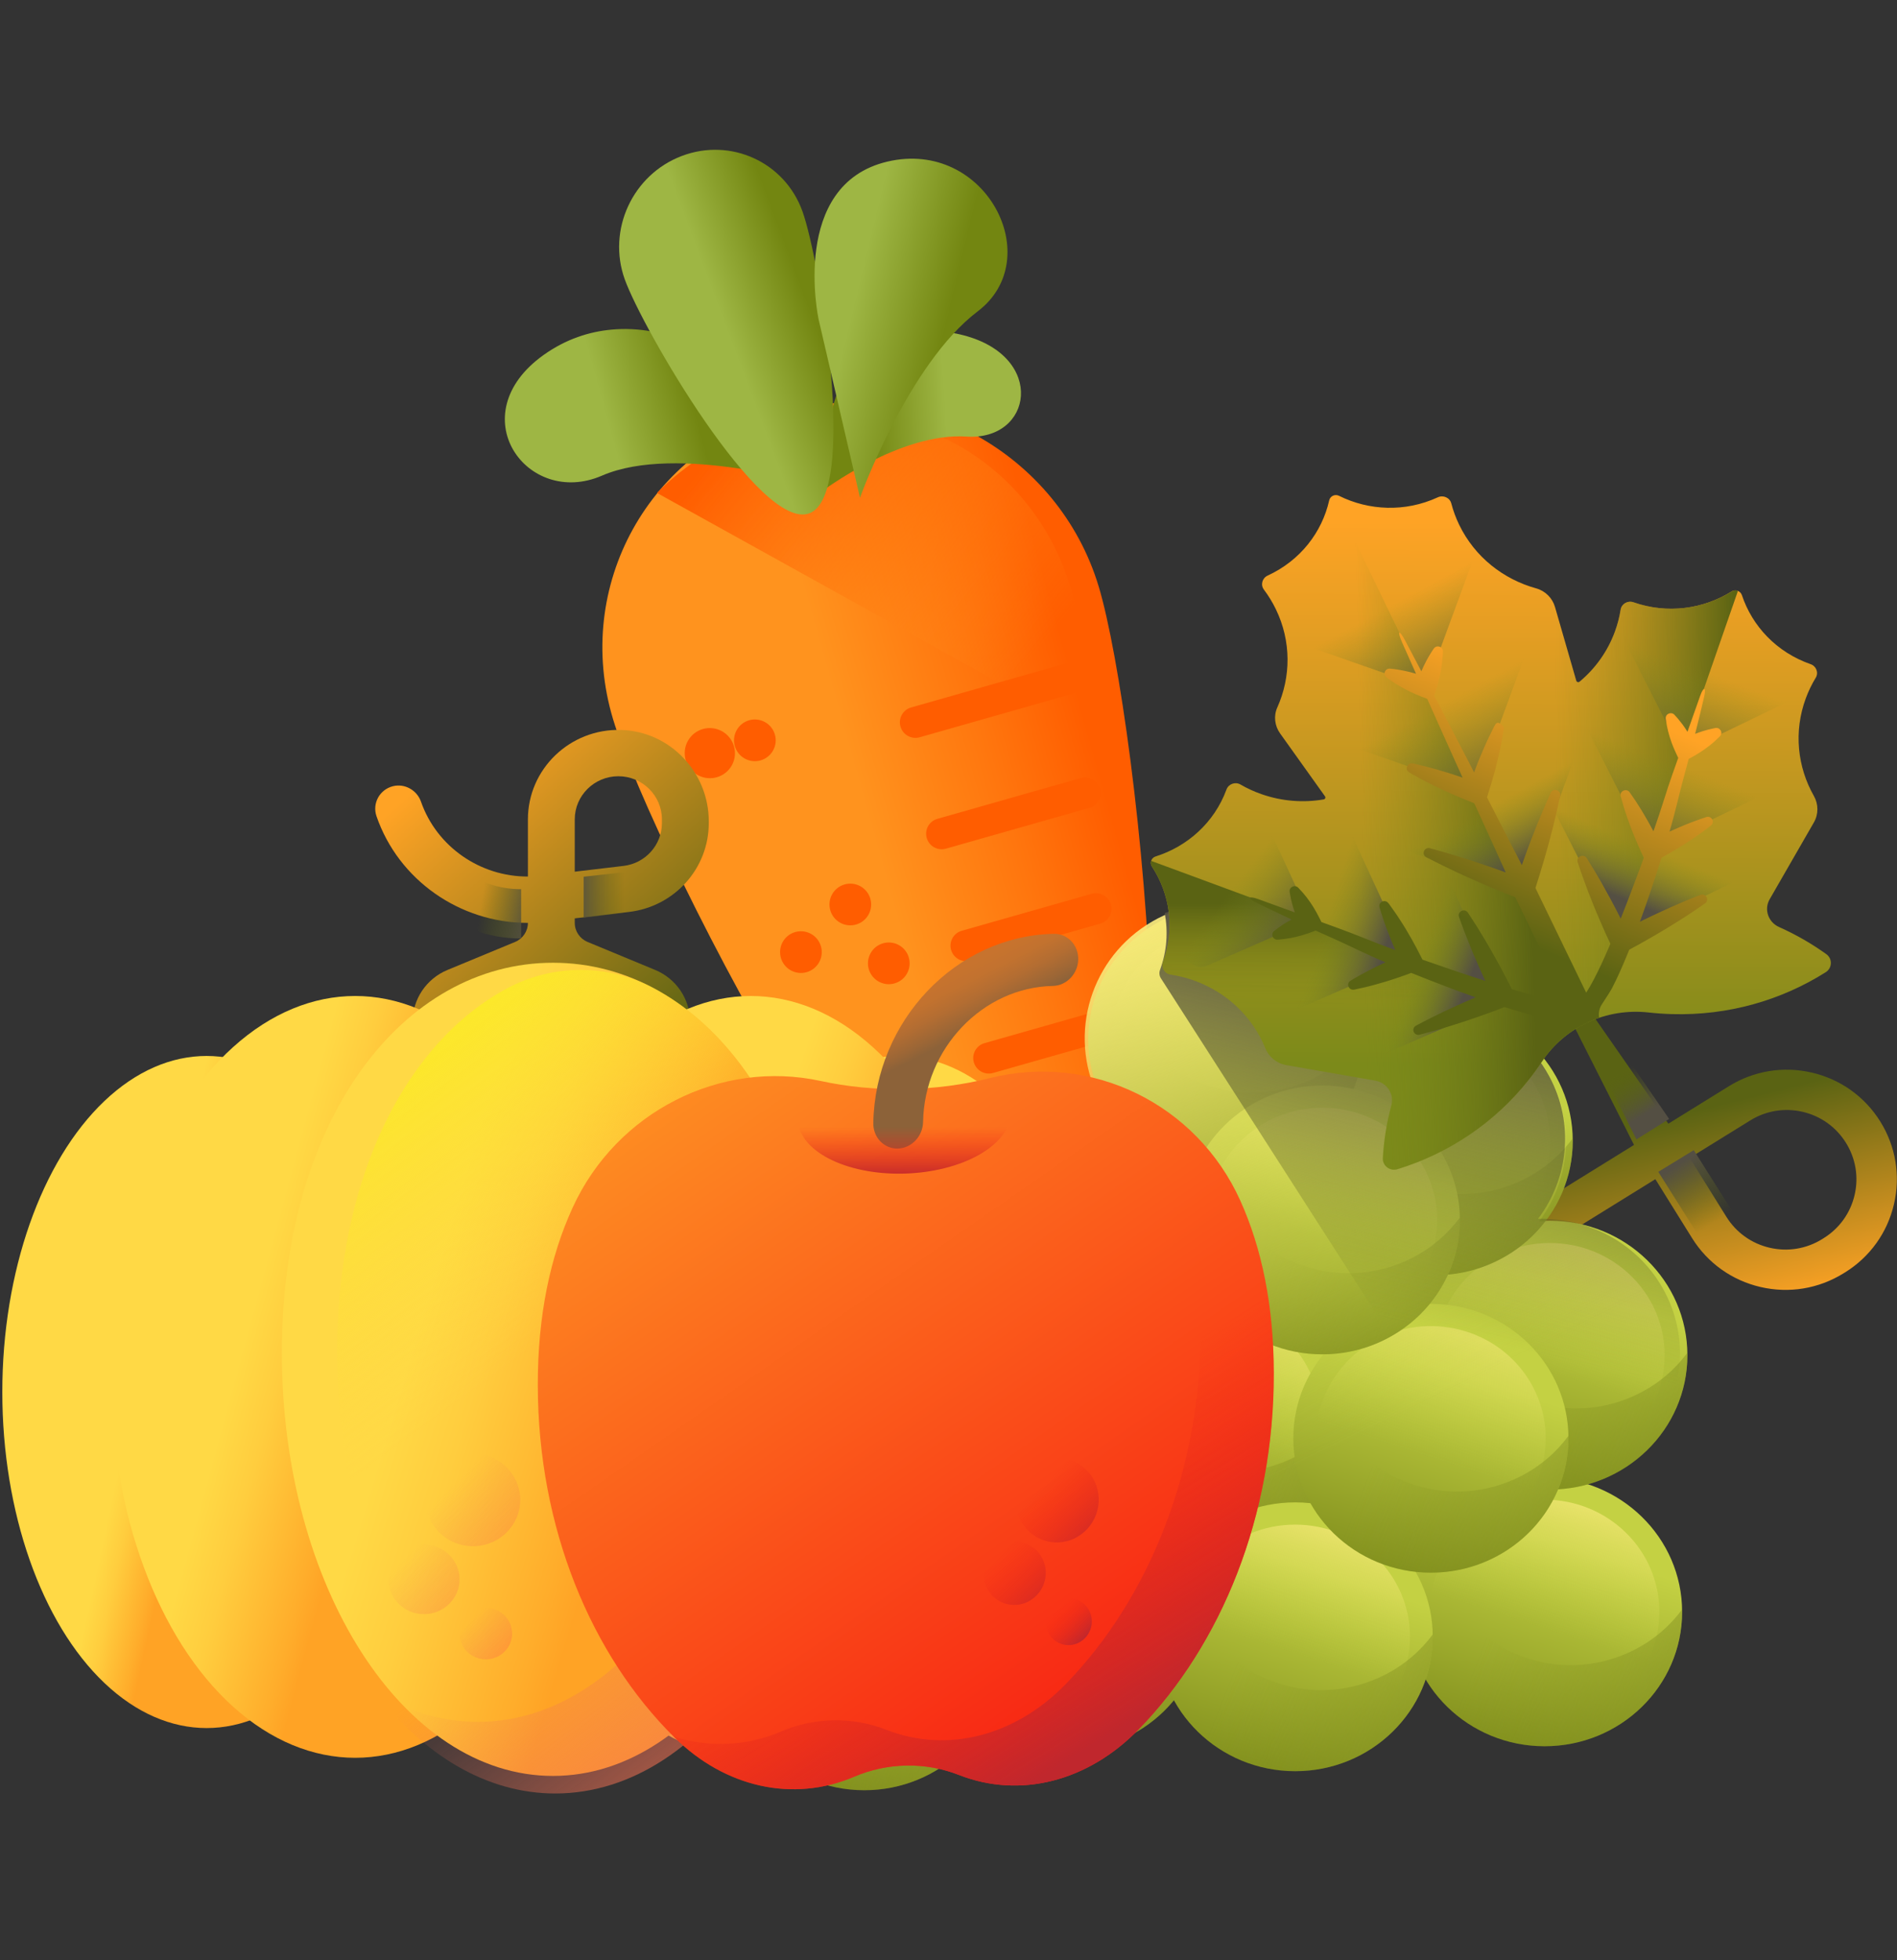 <?xml version="1.0" encoding="UTF-8"?>
<svg width="91px" height="94px" viewBox="0 0 91 94" version="1.1" xmlns="http://www.w3.org/2000/svg" xmlns:xlink="http://www.w3.org/1999/xlink">
    <rect x="0" y="0" width="91" height="94" fill="#333333" stroke="none"/>
    <title>2</title>
    <defs>
        <linearGradient x1="43.593%" y1="50.321%" x2="61.498%" y2="69.181%" id="linearGradient-1">
            <stop stop-color="#FF931E" offset="0%"></stop>
            <stop stop-color="#FF760E" offset="56.9%"></stop>
            <stop stop-color="#FF5D00" offset="100%"></stop>
        </linearGradient>
        <linearGradient x1="45.537%" y1="83.642%" x2="51.431%" y2="7.891%" id="linearGradient-2">
            <stop stop-color="#FF931E" stop-opacity="0" offset="0%"></stop>
            <stop stop-color="#FF5D00" offset="100%"></stop>
        </linearGradient>
        <linearGradient x1="47.271%" y1="39.818%" x2="63.508%" y2="64.499%" id="linearGradient-3">
            <stop stop-color="#9EB644" offset="0%"></stop>
            <stop stop-color="#738611" offset="100%"></stop>
        </linearGradient>
        <linearGradient x1="59.786%" y1="53.895%" x2="38.746%" y2="24.341%" id="linearGradient-4">
            <stop stop-color="#9EB644" offset="0%"></stop>
            <stop stop-color="#738611" offset="100%"></stop>
        </linearGradient>
        <linearGradient x1="43.074%" y1="49.996%" x2="61.54%" y2="66.675%" id="linearGradient-5">
            <stop stop-color="#9EB644" offset="0%"></stop>
            <stop stop-color="#738611" offset="100%"></stop>
        </linearGradient>
        <linearGradient x1="45.212%" y1="43.416%" x2="58.01%" y2="75.854%" id="linearGradient-6">
            <stop stop-color="#9EB644" offset="0%"></stop>
            <stop stop-color="#738611" offset="100%"></stop>
        </linearGradient>
        <linearGradient x1="14.959%" y1="17.793%" x2="98.774%" y2="99.418%" id="linearGradient-7">
            <stop stop-color="#FFA325" offset="0%"></stop>
            <stop stop-color="#5A6313" offset="100%"></stop>
        </linearGradient>
        <linearGradient x1="34.369%" y1="44.446%" x2="48.717%" y2="49.545%" id="linearGradient-8">
            <stop stop-color="#FFD945" offset="0%"></stop>
            <stop stop-color="#FFCD3E" offset="30.43%"></stop>
            <stop stop-color="#FFAD2B" offset="85.58%"></stop>
            <stop stop-color="#FFA325" offset="100%"></stop>
        </linearGradient>
        <linearGradient x1="46.107%" y1="47.636%" x2="65.86%" y2="59.631%" id="linearGradient-9">
            <stop stop-color="#FFD945" offset="0%"></stop>
            <stop stop-color="#FFCD3E" offset="30.43%"></stop>
            <stop stop-color="#FFAD2B" offset="85.58%"></stop>
            <stop stop-color="#FFA325" offset="100%"></stop>
        </linearGradient>
        <radialGradient cx="40.932%" cy="43.68%" fx="40.932%" fy="43.68%" r="46.365%" gradientTransform="translate(0.409,0.437),scale(1,0.609),translate(-0.409,-0.437)" id="radialGradient-10">
            <stop stop-color="#FF7044" offset="0%"></stop>
            <stop stop-color="#FC7048" stop-opacity="0.65" offset="34.96%"></stop>
            <stop stop-color="#F37155" stop-opacity="0.286" offset="71.44%"></stop>
            <stop stop-color="#E87264" stop-opacity="0" offset="100%"></stop>
        </radialGradient>
        <linearGradient x1="29.018%" y1="41.063%" x2="54.481%" y2="51.909%" id="linearGradient-11">
            <stop stop-color="#FFD945" offset="0%"></stop>
            <stop stop-color="#FFCD3E" offset="30.43%"></stop>
            <stop stop-color="#FFAD2B" offset="85.58%"></stop>
            <stop stop-color="#FFA325" offset="100%"></stop>
        </linearGradient>
        <linearGradient x1="40.715%" y1="45.051%" x2="66.523%" y2="58.807%" id="linearGradient-12">
            <stop stop-color="#FFD945" offset="0%"></stop>
            <stop stop-color="#FFCD3E" offset="30.43%"></stop>
            <stop stop-color="#FFAD2B" offset="85.58%"></stop>
            <stop stop-color="#FFA325" offset="100%"></stop>
        </linearGradient>
        <radialGradient cx="29.751%" cy="44.72%" fx="29.751%" fy="44.72%" r="51.855%" gradientTransform="translate(0.298,0.447),scale(1,0.652),translate(-0.298,-0.447)" id="radialGradient-13">
            <stop stop-color="#FF7044" offset="0%"></stop>
            <stop stop-color="#FB7049" stop-opacity="0.657" offset="34.33%"></stop>
            <stop stop-color="#F07159" stop-opacity="0.225" offset="77.5%"></stop>
            <stop stop-color="#E87264" stop-opacity="0" offset="100%"></stop>
        </radialGradient>
        <linearGradient x1="27.364%" y1="39.583%" x2="64.863%" y2="56.684%" id="linearGradient-14">
            <stop stop-color="#FFD945" offset="0%"></stop>
            <stop stop-color="#FFCD3E" offset="30.43%"></stop>
            <stop stop-color="#FFAD2B" offset="85.58%"></stop>
            <stop stop-color="#FFA325" offset="100%"></stop>
        </linearGradient>
        <linearGradient x1="31.085%" y1="31.884%" x2="107.225%" y2="104.808%" id="linearGradient-15">
            <stop stop-color="#E87264" stop-opacity="0" offset="0%"></stop>
            <stop stop-color="#FF7044" offset="100%"></stop>
        </linearGradient>
        <linearGradient x1="22.737%" y1="23.889%" x2="85.758%" y2="84.248%" id="linearGradient-16">
            <stop stop-color="#E87264" stop-opacity="0" offset="0%"></stop>
            <stop stop-color="#FF7044" offset="100%"></stop>
        </linearGradient>
        <linearGradient x1="21.168%" y1="22.385%" x2="113.802%" y2="111.107%" id="linearGradient-17">
            <stop stop-color="#E87264" stop-opacity="0" offset="0%"></stop>
            <stop stop-color="#FF7044" offset="100%"></stop>
        </linearGradient>
        <linearGradient x1="47.982%" y1="44.096%" x2="28.265%" y2="-1.033%" id="linearGradient-18">
            <stop stop-color="#FFD945" stop-opacity="0" offset="0%"></stop>
            <stop stop-color="#FBED21" offset="100%"></stop>
        </linearGradient>
        <linearGradient x1="55.537%" y1="67.704%" x2="76.566%" y2="115.481%" id="linearGradient-19">
            <stop stop-color="#E87264" stop-opacity="0" offset="0%"></stop>
            <stop stop-color="#FF7044" offset="100%"></stop>
        </linearGradient>
        <linearGradient x1="32.242%" y1="50.007%" x2="-5.048%" y2="50.007%" id="linearGradient-20">
            <stop stop-color="#5A6313" stop-opacity="0" offset="0%"></stop>
            <stop stop-color="#544F43" offset="100%"></stop>
        </linearGradient>
        <linearGradient x1="76.874%" y1="53.645%" x2="110.631%" y2="59.081%" id="linearGradient-21">
            <stop stop-color="#5A6313" stop-opacity="0" offset="0%"></stop>
            <stop stop-color="#544F43" offset="100%"></stop>
        </linearGradient>
        <linearGradient x1="67.49%" y1="106.754%" x2="43.136%" y2="41.412%" id="linearGradient-22">
            <stop stop-color="#FFA325" offset="0%"></stop>
            <stop stop-color="#5A6313" offset="100%"></stop>
        </linearGradient>
        <linearGradient x1="57.229%" y1="24.936%" x2="29.836%" y2="108.258%" id="linearGradient-23">
            <stop stop-color="#C4D143" offset="0%"></stop>
            <stop stop-color="#7C8A1A" offset="100%"></stop>
        </linearGradient>
        <linearGradient x1="46.655%" y1="56.489%" x2="69.59%" y2="-13.271%" id="linearGradient-24">
            <stop stop-color="#C4D143" stop-opacity="0" offset="0%"></stop>
            <stop stop-color="#FFED82" offset="100%"></stop>
        </linearGradient>
        <linearGradient x1="30.302%" y1="47.272%" x2="187.953%" y2="98.674%" id="linearGradient-25">
            <stop stop-color="#7C8A1A" stop-opacity="0" offset="0%"></stop>
            <stop stop-color="#768319" stop-opacity="0.315" offset="31.52%"></stop>
            <stop stop-color="#646F15" stop-opacity="0.781" offset="78.06%"></stop>
            <stop stop-color="#5A6313" offset="100%"></stop>
        </linearGradient>
        <linearGradient x1="57.214%" y1="24.96%" x2="29.82%" y2="108.282%" id="linearGradient-26">
            <stop stop-color="#C4D143" offset="0%"></stop>
            <stop stop-color="#7C8A1A" offset="100%"></stop>
        </linearGradient>
        <linearGradient x1="46.637%" y1="56.518%" x2="69.571%" y2="-13.242%" id="linearGradient-27">
            <stop stop-color="#C4D143" stop-opacity="0" offset="0%"></stop>
            <stop stop-color="#FFED82" offset="100%"></stop>
        </linearGradient>
        <linearGradient x1="30.286%" y1="47.292%" x2="187.939%" y2="98.693%" id="linearGradient-28">
            <stop stop-color="#7C8A1A" stop-opacity="0" offset="0%"></stop>
            <stop stop-color="#768319" stop-opacity="0.315" offset="31.52%"></stop>
            <stop stop-color="#646F15" stop-opacity="0.781" offset="78.06%"></stop>
            <stop stop-color="#5A6313" offset="100%"></stop>
        </linearGradient>
        <linearGradient x1="57.205%" y1="24.937%" x2="29.812%" y2="108.259%" id="linearGradient-29">
            <stop stop-color="#C4D143" offset="0%"></stop>
            <stop stop-color="#7C8A1A" offset="100%"></stop>
        </linearGradient>
        <linearGradient x1="46.628%" y1="56.489%" x2="69.56%" y2="-13.268%" id="linearGradient-30">
            <stop stop-color="#C4D143" stop-opacity="0" offset="0%"></stop>
            <stop stop-color="#FFED82" offset="100%"></stop>
        </linearGradient>
        <linearGradient x1="30.278%" y1="47.274%" x2="187.93%" y2="98.675%" id="linearGradient-31">
            <stop stop-color="#7C8A1A" stop-opacity="0" offset="0%"></stop>
            <stop stop-color="#768319" stop-opacity="0.315" offset="31.52%"></stop>
            <stop stop-color="#646F15" stop-opacity="0.781" offset="78.06%"></stop>
            <stop stop-color="#5A6313" offset="100%"></stop>
        </linearGradient>
        <linearGradient x1="57.198%" y1="24.978%" x2="29.804%" y2="108.3%" id="linearGradient-32">
            <stop stop-color="#C4D143" offset="0%"></stop>
            <stop stop-color="#7C8A1A" offset="100%"></stop>
        </linearGradient>
        <linearGradient x1="46.618%" y1="56.541%" x2="69.552%" y2="-13.219%" id="linearGradient-33">
            <stop stop-color="#C4D143" stop-opacity="0" offset="0%"></stop>
            <stop stop-color="#FFED82" offset="100%"></stop>
        </linearGradient>
        <linearGradient x1="30.271%" y1="47.307%" x2="187.922%" y2="98.709%" id="linearGradient-34">
            <stop stop-color="#7C8A1A" stop-opacity="0" offset="0%"></stop>
            <stop stop-color="#768319" stop-opacity="0.315" offset="31.52%"></stop>
            <stop stop-color="#646F15" stop-opacity="0.781" offset="78.06%"></stop>
            <stop stop-color="#5A6313" offset="100%"></stop>
        </linearGradient>
        <linearGradient x1="57.153%" y1="24.93%" x2="29.76%" y2="108.252%" id="linearGradient-35">
            <stop stop-color="#C4D143" offset="0%"></stop>
            <stop stop-color="#7C8A1A" offset="100%"></stop>
        </linearGradient>
        <linearGradient x1="46.563%" y1="56.48%" x2="69.498%" y2="-13.278%" id="linearGradient-36">
            <stop stop-color="#C4D143" stop-opacity="0" offset="0%"></stop>
            <stop stop-color="#FFED82" offset="100%"></stop>
        </linearGradient>
        <linearGradient x1="30.225%" y1="47.267%" x2="187.878%" y2="98.668%" id="linearGradient-37">
            <stop stop-color="#7C8A1A" stop-opacity="0" offset="0%"></stop>
            <stop stop-color="#768319" stop-opacity="0.315" offset="31.52%"></stop>
            <stop stop-color="#646F15" stop-opacity="0.781" offset="78.06%"></stop>
            <stop stop-color="#5A6313" offset="100%"></stop>
        </linearGradient>
        <linearGradient x1="57.186%" y1="24.956%" x2="29.793%" y2="108.278%" id="linearGradient-38">
            <stop stop-color="#C4D143" offset="0%"></stop>
            <stop stop-color="#7C8A1A" offset="100%"></stop>
        </linearGradient>
        <linearGradient x1="46.603%" y1="56.511%" x2="69.538%" y2="-13.245%" id="linearGradient-39">
            <stop stop-color="#C4D143" stop-opacity="0" offset="0%"></stop>
            <stop stop-color="#FFED82" offset="100%"></stop>
        </linearGradient>
        <linearGradient x1="30.258%" y1="47.287%" x2="187.911%" y2="98.689%" id="linearGradient-40">
            <stop stop-color="#7C8A1A" stop-opacity="0" offset="0%"></stop>
            <stop stop-color="#768319" stop-opacity="0.315" offset="31.52%"></stop>
            <stop stop-color="#646F15" stop-opacity="0.781" offset="78.06%"></stop>
            <stop stop-color="#5A6313" offset="100%"></stop>
        </linearGradient>
        <linearGradient x1="57.181%" y1="24.931%" x2="29.788%" y2="108.253%" id="linearGradient-41">
            <stop stop-color="#C4D143" offset="0%"></stop>
            <stop stop-color="#7C8A1A" offset="100%"></stop>
        </linearGradient>
        <linearGradient x1="46.597%" y1="56.482%" x2="69.532%" y2="-13.277%" id="linearGradient-42">
            <stop stop-color="#C4D143" stop-opacity="0" offset="0%"></stop>
            <stop stop-color="#FFED82" offset="100%"></stop>
        </linearGradient>
        <linearGradient x1="30.254%" y1="47.268%" x2="187.904%" y2="98.669%" id="linearGradient-43">
            <stop stop-color="#7C8A1A" stop-opacity="0" offset="0%"></stop>
            <stop stop-color="#768319" stop-opacity="0.315" offset="31.52%"></stop>
            <stop stop-color="#646F15" stop-opacity="0.781" offset="78.06%"></stop>
            <stop stop-color="#5A6313" offset="100%"></stop>
        </linearGradient>
        <linearGradient x1="57.147%" y1="24.956%" x2="29.754%" y2="108.278%" id="linearGradient-44">
            <stop stop-color="#C4D143" offset="0%"></stop>
            <stop stop-color="#7C8A1A" offset="100%"></stop>
        </linearGradient>
        <linearGradient x1="46.557%" y1="56.512%" x2="69.492%" y2="-13.246%" id="linearGradient-45">
            <stop stop-color="#C4D143" stop-opacity="0" offset="0%"></stop>
            <stop stop-color="#FFED82" offset="100%"></stop>
        </linearGradient>
        <linearGradient x1="30.22%" y1="47.29%" x2="187.871%" y2="98.691%" id="linearGradient-46">
            <stop stop-color="#7C8A1A" stop-opacity="0" offset="0%"></stop>
            <stop stop-color="#768319" stop-opacity="0.315" offset="31.52%"></stop>
            <stop stop-color="#646F15" stop-opacity="0.781" offset="78.06%"></stop>
            <stop stop-color="#5A6313" offset="100%"></stop>
        </linearGradient>
        <linearGradient x1="57.157%" y1="24.982%" x2="29.763%" y2="108.305%" id="linearGradient-47">
            <stop stop-color="#C4D143" offset="0%"></stop>
            <stop stop-color="#7C8A1A" offset="100%"></stop>
        </linearGradient>
        <linearGradient x1="46.567%" y1="56.542%" x2="69.497%" y2="-13.204%" id="linearGradient-48">
            <stop stop-color="#C4D143" stop-opacity="0" offset="0%"></stop>
            <stop stop-color="#FFED82" offset="100%"></stop>
        </linearGradient>
        <linearGradient x1="30.23%" y1="47.309%" x2="187.88%" y2="98.71%" id="linearGradient-49">
            <stop stop-color="#7C8A1A" stop-opacity="0" offset="0%"></stop>
            <stop stop-color="#768319" stop-opacity="0.315" offset="31.52%"></stop>
            <stop stop-color="#646F15" stop-opacity="0.781" offset="78.06%"></stop>
            <stop stop-color="#5A6313" offset="100%"></stop>
        </linearGradient>
        <linearGradient x1="57.177%" y1="24.996%" x2="29.784%" y2="108.32%" id="linearGradient-50">
            <stop stop-color="#C4D143" offset="0%"></stop>
            <stop stop-color="#7C8A1A" offset="100%"></stop>
        </linearGradient>
        <linearGradient x1="46.595%" y1="56.559%" x2="69.522%" y2="-13.184%" id="linearGradient-51">
            <stop stop-color="#C4D143" stop-opacity="0" offset="0%"></stop>
            <stop stop-color="#FFED82" offset="100%"></stop>
        </linearGradient>
        <linearGradient x1="30.249%" y1="47.321%" x2="187.902%" y2="98.722%" id="linearGradient-52">
            <stop stop-color="#7C8A1A" stop-opacity="0" offset="0%"></stop>
            <stop stop-color="#768319" stop-opacity="0.315" offset="31.52%"></stop>
            <stop stop-color="#646F15" stop-opacity="0.781" offset="78.06%"></stop>
            <stop stop-color="#5A6313" offset="100%"></stop>
        </linearGradient>
        <linearGradient x1="57.162%" y1="24.949%" x2="29.769%" y2="108.273%" id="linearGradient-53">
            <stop stop-color="#C4D143" offset="0%"></stop>
            <stop stop-color="#7C8A1A" offset="100%"></stop>
        </linearGradient>
        <linearGradient x1="46.577%" y1="56.503%" x2="69.504%" y2="-13.24%" id="linearGradient-54">
            <stop stop-color="#C4D143" stop-opacity="0" offset="0%"></stop>
            <stop stop-color="#FFED82" offset="100%"></stop>
        </linearGradient>
        <linearGradient x1="30.234%" y1="47.283%" x2="187.887%" y2="98.685%" id="linearGradient-55">
            <stop stop-color="#7C8A1A" stop-opacity="0" offset="0%"></stop>
            <stop stop-color="#768319" stop-opacity="0.315" offset="31.52%"></stop>
            <stop stop-color="#646F15" stop-opacity="0.781" offset="78.06%"></stop>
            <stop stop-color="#5A6313" offset="100%"></stop>
        </linearGradient>
        <linearGradient x1="57.17%" y1="24.974%" x2="29.777%" y2="108.298%" id="linearGradient-56">
            <stop stop-color="#C4D143" offset="0%"></stop>
            <stop stop-color="#7C8A1A" offset="100%"></stop>
        </linearGradient>
        <linearGradient x1="46.585%" y1="56.535%" x2="69.519%" y2="-13.222%" id="linearGradient-57">
            <stop stop-color="#C4D143" stop-opacity="0" offset="0%"></stop>
            <stop stop-color="#FFED82" offset="100%"></stop>
        </linearGradient>
        <linearGradient x1="30.243%" y1="47.303%" x2="187.895%" y2="98.705%" id="linearGradient-58">
            <stop stop-color="#7C8A1A" stop-opacity="0" offset="0%"></stop>
            <stop stop-color="#768319" stop-opacity="0.315" offset="31.52%"></stop>
            <stop stop-color="#646F15" stop-opacity="0.781" offset="78.06%"></stop>
            <stop stop-color="#5A6313" offset="100%"></stop>
        </linearGradient>
        <linearGradient x1="50.818%" y1="67.238%" x2="21.463%" y2="11.248%" id="linearGradient-59">
            <stop stop-color="#C4D143" stop-opacity="0" offset="0%"></stop>
            <stop stop-color="#FFED82" offset="100%"></stop>
        </linearGradient>
        <linearGradient x1="48.811%" y1="53.496%" x2="55.409%" y2="9.229%" id="linearGradient-60">
            <stop stop-color="#5A6313" stop-opacity="0" offset="0%"></stop>
            <stop stop-color="#544F43" offset="100%"></stop>
        </linearGradient>
        <linearGradient x1="50.57%" y1="3.89%" x2="50.185%" y2="83.909%" id="linearGradient-61">
            <stop stop-color="#FFA325" offset="0%"></stop>
            <stop stop-color="#7C8A1A" offset="100%"></stop>
        </linearGradient>
        <linearGradient x1="69.292%" y1="49.903%" x2="100.162%" y2="49.634%" id="linearGradient-62">
            <stop stop-color="#7C8A1A" stop-opacity="0" offset="0%"></stop>
            <stop stop-color="#5A6313" offset="100%"></stop>
        </linearGradient>
        <linearGradient x1="48.45%" y1="50.2%" x2="86.734%" y2="48.839%" id="linearGradient-63">
            <stop stop-color="#7C8A1A" stop-opacity="0" offset="0%"></stop>
            <stop stop-color="#5A6313" offset="100%"></stop>
        </linearGradient>
        <linearGradient x1="50.481%" y1="45.853%" x2="50.384%" y2="13.76%" id="linearGradient-64">
            <stop stop-color="#7C8A1A" stop-opacity="0" offset="0%"></stop>
            <stop stop-color="#5A6313" offset="100%"></stop>
        </linearGradient>
        <linearGradient x1="54.409%" y1="47.636%" x2="75.594%" y2="80.908%" id="linearGradient-65">
            <stop stop-color="#7C8A1A" stop-opacity="0" offset="0%"></stop>
            <stop stop-color="#544F43" offset="100%"></stop>
        </linearGradient>
        <linearGradient x1="54.553%" y1="47.878%" x2="92.599%" y2="107.631%" id="linearGradient-66">
            <stop stop-color="#7C8A1A" stop-opacity="0" offset="0%"></stop>
            <stop stop-color="#544F43" offset="100%"></stop>
        </linearGradient>
        <linearGradient x1="55.386%" y1="49.201%" x2="92.161%" y2="106.956%" id="linearGradient-67">
            <stop stop-color="#7C8A1A" stop-opacity="0" offset="0%"></stop>
            <stop stop-color="#544F43" offset="100%"></stop>
        </linearGradient>
        <linearGradient x1="48.994%" y1="45.322%" x2="33.613%" y2="75.708%" id="linearGradient-68">
            <stop stop-color="#7C8A1A" stop-opacity="0" offset="0%"></stop>
            <stop stop-color="#544F43" offset="100%"></stop>
        </linearGradient>
        <linearGradient x1="46.625%" y1="47.745%" x2="20.323%" y2="102.909%" id="linearGradient-69">
            <stop stop-color="#7C8A1A" stop-opacity="0" offset="0%"></stop>
            <stop stop-color="#544F43" offset="100%"></stop>
        </linearGradient>
        <linearGradient x1="47.215%" y1="46.854%" x2="17.661%" y2="115.839%" id="linearGradient-70">
            <stop stop-color="#7C8A1A" stop-opacity="0" offset="0%"></stop>
            <stop stop-color="#544F43" offset="100%"></stop>
        </linearGradient>
        <linearGradient x1="46.418%" y1="52.842%" x2="75.898%" y2="65.609%" id="linearGradient-71">
            <stop stop-color="#7C8A1A" stop-opacity="0" offset="0%"></stop>
            <stop stop-color="#544F43" offset="100%"></stop>
        </linearGradient>
        <linearGradient x1="48.342%" y1="53.178%" x2="84.394%" y2="66.272%" id="linearGradient-72">
            <stop stop-color="#7C8A1A" stop-opacity="0" offset="0%"></stop>
            <stop stop-color="#544F43" offset="100%"></stop>
        </linearGradient>
        <linearGradient x1="44.905%" y1="53.671%" x2="88.633%" y2="89.277%" id="linearGradient-73">
            <stop stop-color="#7C8A1A" stop-opacity="0" offset="0%"></stop>
            <stop stop-color="#544F43" offset="100%"></stop>
        </linearGradient>
        <linearGradient x1="72.169%" y1="16.754%" x2="45.669%" y2="71.004%" id="linearGradient-74">
            <stop stop-color="#FFA325" offset="0%"></stop>
            <stop stop-color="#5A6313" offset="100%"></stop>
        </linearGradient>
        <linearGradient x1="55.698%" y1="53.982%" x2="29.809%" y2="5.145%" id="linearGradient-75">
            <stop stop-color="#5A6313" stop-opacity="0" offset="0%"></stop>
            <stop stop-color="#544F43" offset="100%"></stop>
        </linearGradient>
        <linearGradient x1="48.797%" y1="52.585%" x2="63.684%" y2="87.148%" id="linearGradient-76">
            <stop stop-color="#5A6313" stop-opacity="0" offset="0%"></stop>
            <stop stop-color="#544F43" offset="100%"></stop>
        </linearGradient>
        <linearGradient x1="-5.805%" y1="4.257%" x2="85.41%" y2="73.118%" id="linearGradient-77">
            <stop stop-color="#FFA325" offset="0%"></stop>
            <stop stop-color="#F82814" offset="100%"></stop>
        </linearGradient>
        <linearGradient x1="27.62%" y1="39.42%" x2="121.272%" y2="84.037%" id="linearGradient-78">
            <stop stop-color="#F82814" stop-opacity="0" offset="0%"></stop>
            <stop stop-color="#C0272D" offset="100%"></stop>
        </linearGradient>
        <linearGradient x1="18.13%" y1="35.059%" x2="95.643%" y2="71.988%" id="linearGradient-79">
            <stop stop-color="#F82814" stop-opacity="0" offset="0%"></stop>
            <stop stop-color="#C0272D" offset="100%"></stop>
        </linearGradient>
        <linearGradient x1="15.706%" y1="33.846%" x2="129.644%" y2="88.134%" id="linearGradient-80">
            <stop stop-color="#F82814" stop-opacity="0" offset="0%"></stop>
            <stop stop-color="#C0272D" offset="100%"></stop>
        </linearGradient>
        <linearGradient x1="42.66%" y1="49.664%" x2="71.242%" y2="87.119%" id="linearGradient-81">
            <stop stop-color="#F82814" stop-opacity="0" offset="0%"></stop>
            <stop stop-color="#C0272D" offset="100%"></stop>
        </linearGradient>
        <linearGradient x1="35.145%" y1="27.192%" x2="50.462%" y2="48.859%" id="linearGradient-82">
            <stop stop-color="#C7732E" offset="0%"></stop>
            <stop stop-color="#C2722F" offset="24.08%"></stop>
            <stop stop-color="#B36D32" offset="52.84%"></stop>
            <stop stop-color="#9B6636" offset="83.88%"></stop>
            <stop stop-color="#8C6239" offset="100%"></stop>
        </linearGradient>
        <linearGradient x1="51.672%" y1="51.792%" x2="68.435%" y2="81.799%" id="linearGradient-83">
            <stop stop-color="#F82814" stop-opacity="0" offset="0%"></stop>
            <stop stop-color="#C0272D" offset="100%"></stop>
        </linearGradient>
    </defs>
    <g id="Page-1" stroke="none" stroke-width="1" fill="none" fill-rule="evenodd">
        <g id="Grocery-Delivery-Landing-Page" transform="translate(-414, -1507)" fill-rule="nonzero">
            <g id="Quick-Search" transform="translate(0, 1314)">
                <g id="Icons-and-Text" transform="translate(139.5, 180)">
                    <g id="2_Vegetables-&amp;-Fruits-" transform="translate(231.5, 13)">
                        <g id="2" transform="translate(43, 0)">
                            <g id="Carrot" transform="translate(43, 34.5) rotate(-61) translate(-43, -34.5) translate(18, 10)">
                                <path d="M35.279,29.9 C30.625,34.676 6.228,51.972 1.574,47.196 C-3.08,42.419 13.773,17.38 18.426,12.603 C23.08,7.827 30.625,7.827 35.279,12.603 C39.933,17.38 39.933,25.123 35.279,29.9 Z" id="Path" fill="url(#linearGradient-1)"></path>
                                <g id="Group" transform="translate(3.473, 16.163)" fill="#FF5D00">
                                    <path d="M27.246,15.369 C27.056,15.369 26.866,15.296 26.722,15.15 L21.323,9.729 C21.033,9.438 21.033,8.966 21.323,8.675 C21.613,8.384 22.083,8.384 22.373,8.675 L27.771,14.096 C28.061,14.387 28.061,14.859 27.771,15.15 C27.626,15.296 27.436,15.369 27.246,15.369 Z" id="Path"></path>
                                    <path d="M22.832,18.705 C22.642,18.705 22.452,18.632 22.307,18.487 L17.262,13.42 C16.972,13.129 16.972,12.657 17.262,12.366 C17.552,12.075 18.022,12.075 18.312,12.366 L23.357,17.433 C23.647,17.724 23.647,18.196 23.357,18.487 C23.212,18.632 23.022,18.705 22.832,18.705 Z" id="Path"></path>
                                    <path d="M18.233,21.856 C18.043,21.856 17.853,21.783 17.708,21.638 L13.135,17.045 C12.845,16.754 12.845,16.282 13.135,15.991 C13.425,15.7 13.895,15.7 14.185,15.991 L18.758,20.584 C19.048,20.875 19.048,21.347 18.758,21.638 C18.613,21.783 18.423,21.856 18.233,21.856 Z" id="Path"></path>
                                    <path d="M13.465,24.837 C13.275,24.837 13.085,24.764 12.94,24.619 L8.95,20.611 C8.66,20.32 8.66,19.848 8.95,19.557 C9.24,19.266 9.71,19.266 10,19.557 L13.99,23.564 C14.28,23.856 14.28,24.328 13.99,24.619 C13.845,24.764 13.655,24.837 13.465,24.837 Z" id="Path"></path>
                                    <path d="M8.481,27.601 C8.291,27.601 8.101,27.528 7.956,27.383 L4.686,24.099 C4.396,23.808 4.396,23.336 4.686,23.045 C4.976,22.754 5.446,22.754 5.736,23.045 L9.006,26.329 C9.296,26.62 9.296,27.092 9.006,27.383 C8.861,27.528 8.671,27.601 8.481,27.601 Z" id="Path"></path>
                                    <path d="M3.127,29.992 C2.937,29.992 2.747,29.92 2.602,29.774 L0.293,27.455 C0.004,27.164 0.004,26.692 0.293,26.401 C0.583,26.11 1.053,26.11 1.343,26.401 L3.652,28.72 C3.942,29.011 3.942,29.483 3.652,29.774 C3.507,29.92 3.317,29.992 3.127,29.992 Z" id="Path"></path>
                                    <ellipse id="Oval" cx="15.777" cy="1.293" rx="1.201" ry="1.206"></ellipse>
                                    <ellipse id="Oval" cx="17.361" cy="2.884" rx="1" ry="1"></ellipse>
                                    <ellipse id="Oval" cx="9.55" cy="9.74" rx="1" ry="1"></ellipse>
                                    <ellipse id="Oval" cx="11.123" cy="13.688" rx="1" ry="1"></ellipse>
                                    <ellipse id="Oval" cx="12.696" cy="10.705" rx="1" ry="1"></ellipse>
                                </g>
                                <path d="M34.206,12.171 C32.68,10.735 30.862,9.741 28.933,9.186 L28.933,33.186 C31.323,31.512 33.198,30.059 34.206,29.111 C39.176,24.433 39.176,16.849 34.206,12.171 Z" id="Path" fill="url(#linearGradient-2)"></path>
                                <path d="M35.252,10.791 C36.349,8.436 36.178,5.612 34.725,3.485 C34.125,2.605 33.278,1.796 32.085,1.226 C27.632,-0.9 25.266,4.086 28.379,6.479 C31.493,8.872 32.96,15.711 32.96,15.711 L35.252,10.791 Z" id="Path" fill="url(#linearGradient-3)"></path>
                                <path d="M36.103,14.751 C37.973,13.989 40.102,14.472 41.479,16.059 C41.992,16.649 42.428,17.414 42.679,18.405 C43.686,22.369 39.846,23.742 38.494,20.862 C37.142,17.982 32.845,16.078 32.845,16.078 L36.103,14.751 Z" id="Path" fill="url(#linearGradient-4)"></path>
                                <path d="M44.123,8.75 C42.465,10.637 33.552,17.683 31.626,16.059 C29.699,14.435 35.487,4.754 37.146,2.867 C38.804,0.98 41.711,0.767 43.637,2.392 C45.564,4.016 45.782,6.863 44.123,8.75 Z" id="Path" fill="url(#linearGradient-5)"></path>
                                <path d="M39.973,11.934 C39.973,11.934 44.948,7.577 48.192,11.159 C51.436,14.742 47.841,20.119 44.007,18.424 C40.174,16.729 33.454,17.817 33.454,17.817 L39.973,11.934 Z" id="Path" fill="url(#linearGradient-6)"></path>
                            </g>
                            <g id="Pumpkin" transform="translate(0, 35)">
                                <path d="M30.177,8.729 C32.358,8.471 34,6.642 34,4.47 L34,4.38 C34,2.046 32.153,0.071 29.793,0.002 C27.341,-0.07 25.324,1.881 25.324,4.289 L25.324,7.031 C23.042,7.041 20.95,5.606 20.195,3.441 C20.004,2.893 19.418,2.557 18.85,2.7 C18.206,2.862 17.851,3.526 18.06,4.136 C19.117,7.208 22.074,9.253 25.298,9.253 L25.324,9.253 C25.324,9.653 25.081,10.014 24.708,10.168 L21.468,11.51 C20.453,11.93 19.792,12.912 19.792,14 L33.103,14 C33.103,12.912 32.443,11.93 31.428,11.51 L28.187,10.168 C27.814,10.014 27.571,9.653 27.571,9.253 L27.571,9.037 L30.177,8.729 Z M27.571,4.29 C27.571,3.15 28.509,2.222 29.662,2.222 C30.814,2.222 31.752,3.15 31.752,4.29 L31.752,4.47 C31.752,5.516 30.96,6.398 29.91,6.522 L27.571,6.799 L27.571,4.29 L27.571,4.29 Z" id="Shape" fill="url(#linearGradient-7)"></path>
                                <g id="Group" transform="translate(0, 11)">
                                    <ellipse id="Oval" fill="url(#linearGradient-8)" cx="9.911" cy="20.749" rx="9.8" ry="16.114"></ellipse>
                                    <ellipse id="Oval" fill="url(#linearGradient-9)" cx="43.141" cy="20.749" rx="9.8" ry="16.114"></ellipse>
                                    <path d="M42.368,4.684 C37.317,5.332 33.34,12.276 33.34,20.749 C33.34,29.648 37.728,36.863 43.141,36.863 C48.553,36.863 52.941,29.648 52.941,20.749 C52.941,18.42 52.64,16.206 52.099,14.207 L42.368,4.684 Z" id="Path" fill="url(#radialGradient-10)"></path>
                                    <ellipse id="Oval" fill="url(#linearGradient-11)" cx="17.038" cy="20.024" rx="11.704" ry="18.265"></ellipse>
                                    <ellipse id="Oval" fill="url(#linearGradient-12)" cx="36.013" cy="20.024" rx="11.704" ry="18.265"></ellipse>
                                    <path d="M32.931,2.4 C27.963,4.511 24.309,11.601 24.309,20.024 C24.309,30.111 29.549,38.289 36.013,38.289 C42.477,38.289 47.717,30.112 47.717,20.024 C47.717,18.881 47.649,17.763 47.521,16.678 L32.931,2.4 Z" id="Path" fill="url(#radialGradient-13)"></path>
                                    <path d="M39.53,18.864 C39.53,30.072 33.708,39.159 26.526,39.159 C19.343,39.159 13.521,30.072 13.521,18.864 C13.521,7.656 19.343,0.165 26.526,0.165 C33.708,0.165 39.53,7.656 39.53,18.864 Z" id="Path" fill="url(#linearGradient-14)"></path>
                                    <g opacity="0.37" transform="translate(18.579, 23.504)" id="Oval">
                                        <ellipse fill="url(#linearGradient-15)" cx="4.108" cy="2.418" rx="2.27" ry="2.222"></ellipse>
                                        <ellipse fill="url(#linearGradient-16)" cx="4.726" cy="8.828" rx="1.262" ry="1.235"></ellipse>
                                        <ellipse fill="url(#linearGradient-17)" cx="1.759" cy="6.228" rx="1.706" ry="1.669"></ellipse>
                                    </g>
                                    <path d="M31.376,1.394 C29.172,0.214 26.529,0.214 24.325,1.394 C19.545,3.953 16.171,10.331 16.171,18.864 C16.171,29.374 21.291,38.019 27.851,39.055 C34.41,38.019 39.53,29.375 39.53,18.864 C39.53,10.331 36.156,3.953 31.376,1.394 Z" id="Path" fill="url(#linearGradient-18)"></path>
                                </g>
                                <path d="M32.229,13 C34.733,16.333 36.289,21.154 36.289,26.957 C36.289,38.339 30.305,47.565 22.923,47.565 C21.185,47.565 19.524,47.053 18,46.122 C20.329,49.164 23.342,51 26.634,51 C34.016,51 40,41.773 40,30.392 C40,22.09 36.817,15.799 32.229,13 Z" id="Path" fill="url(#linearGradient-19)"></path>
                                <path d="M31.902,5 C31.902,5.916 31.163,6.689 30.183,6.798 L28,7.04 L28,9 L30.432,8.73 C32.468,8.504 34,6.902 34,5 L31.902,5 Z" id="Path" fill="url(#linearGradient-20)"></path>
                                <path d="M20.098,3.822 C19.916,3.24 19.356,2.883 18.812,3.035 C18.197,3.207 17.857,3.913 18.058,4.561 C19.068,7.827 21.894,10 24.975,10 L25,10 L25,7.638 C22.819,7.649 20.82,6.124 20.098,3.822 L20.098,3.822 Z" id="Path" fill="url(#linearGradient-21)"></path>
                            </g>
                            <g id="Grapes" transform="translate(34, 23)">
                                <path d="M37.208,38.618 L36.184,36.976 L44.385,31.901 L41.115,25.431 L41.888,24.933 L46.032,30.882 L48.934,29.086 C50.131,28.345 51.546,28.113 52.918,28.433 C54.29,28.753 55.455,29.586 56.198,30.778 C56.941,31.971 57.174,33.381 56.853,34.749 C56.533,36.116 55.697,37.277 54.5,38.018 L54.433,38.059 C53.235,38.8 51.82,39.032 50.449,38.713 C49.076,38.393 47.911,37.56 47.168,36.367 L45.408,33.543 L37.208,38.618 Z M47.055,32.523 L48.815,35.347 C49.285,36.102 50.022,36.628 50.89,36.831 C51.757,37.033 52.652,36.886 53.409,36.418 L53.475,36.376 C54.233,35.907 54.762,35.173 54.965,34.308 C55.168,33.444 55.021,32.552 54.55,31.798 C54.08,31.043 53.344,30.517 52.476,30.314 C51.608,30.112 50.713,30.259 49.957,30.728 L47.055,32.523 Z" id="Shape" fill="url(#linearGradient-22)"></path>
                                <g id="Group" transform="translate(0.808, 20.293)">
                                    <g transform="translate(0, 29.639)">
                                        <ellipse id="Oval" fill="url(#linearGradient-23)" cx="6.651" cy="6.467" rx="6.599" ry="6.445"></ellipse>
                                        <ellipse id="Oval" fill="url(#linearGradient-24)" cx="6.651" cy="6.467" rx="5.507" ry="5.378"></ellipse>
                                        <path d="M13.25,6.353 C12.668,7.14 11.896,7.81 10.956,8.29 C7.726,9.938 3.739,8.717 2.051,5.562 C1.56,4.644 1.318,3.663 1.301,2.693 C-0.114,4.608 -0.394,7.215 0.802,9.452 C2.49,12.606 6.477,13.827 9.707,12.179 C11.996,11.011 13.291,8.714 13.25,6.353 Z" id="Path" fill="url(#linearGradient-25)"></path>
                                    </g>
                                    <g transform="translate(4.61, 18.196)">
                                        <ellipse id="Oval" fill="url(#linearGradient-26)" cx="6.716" cy="6.616" rx="6.599" ry="6.445"></ellipse>
                                        <ellipse id="Oval" fill="url(#linearGradient-27)" cx="6.716" cy="6.616" rx="5.507" ry="5.378"></ellipse>
                                        <path d="M13.315,6.501 C12.733,7.288 11.961,7.959 11.021,8.439 C7.79,10.087 3.804,8.866 2.116,5.711 C1.625,4.792 1.383,3.811 1.366,2.841 C-0.049,4.757 -0.329,7.364 0.867,9.6 C2.555,12.755 6.542,13.976 9.772,12.328 C12.061,11.159 13.356,8.863 13.315,6.501 Z" id="Path" fill="url(#linearGradient-28)"></path>
                                    </g>
                                    <g transform="translate(9.604, 27.763)">
                                        <ellipse id="Oval" fill="url(#linearGradient-29)" cx="6.749" cy="6.446" rx="6.599" ry="6.445"></ellipse>
                                        <ellipse id="Oval" fill="url(#linearGradient-30)" cx="6.749" cy="6.446" rx="5.507" ry="5.379"></ellipse>
                                        <path d="M13.348,6.332 C12.767,7.119 11.994,7.789 11.054,8.269 C7.824,9.917 3.837,8.696 2.15,5.541 C1.658,4.623 1.416,3.642 1.399,2.671 C-0.015,4.587 -0.296,7.194 0.901,9.43 C2.588,12.585 6.575,13.806 9.805,12.158 C12.095,10.99 13.389,8.693 13.348,6.332 L13.348,6.332 Z" id="Path" fill="url(#linearGradient-31)"></path>
                                    </g>
                                    <g transform="translate(10.18, 8.817)">
                                        <ellipse id="Oval" fill="url(#linearGradient-32)" cx="6.767" cy="6.622" rx="6.599" ry="6.445"></ellipse>
                                        <ellipse id="Oval" fill="url(#linearGradient-33)" cx="6.767" cy="6.622" rx="5.507" ry="5.378"></ellipse>
                                        <path d="M13.366,6.508 C12.785,7.294 12.013,7.965 11.072,8.445 C7.842,10.093 3.855,8.872 2.168,5.717 C1.676,4.799 1.434,3.818 1.418,2.847 C0.003,4.763 -0.278,7.37 0.919,9.606 C2.606,12.761 6.593,13.982 9.823,12.334 C12.113,11.166 13.407,8.869 13.366,6.508 L13.366,6.508 Z" id="Path" fill="url(#linearGradient-34)"></path>
                                    </g>
                                    <g transform="translate(32.653, 27.388)">
                                        <ellipse id="Oval" fill="url(#linearGradient-35)" cx="6.632" cy="6.609" rx="6.599" ry="6.445"></ellipse>
                                        <ellipse id="Oval" fill="url(#linearGradient-36)" cx="6.632" cy="6.609" rx="5.507" ry="5.378"></ellipse>
                                        <path d="M13.231,6.494 C12.65,7.281 11.877,7.952 10.937,8.432 C7.707,10.08 3.72,8.859 2.032,5.704 C1.541,4.786 1.299,3.804 1.282,2.834 C-0.133,4.75 -0.413,7.357 0.783,9.593 C2.471,12.748 6.458,13.969 9.688,12.321 C11.977,11.153 13.272,8.856 13.231,6.494 L13.231,6.494 Z" id="Path" fill="url(#linearGradient-37)"></path>
                                    </g>
                                    <g transform="translate(16.327, 18.196)">
                                        <ellipse id="Oval" fill="url(#linearGradient-38)" cx="6.694" cy="6.543" rx="6.599" ry="6.445"></ellipse>
                                        <ellipse id="Oval" fill="url(#linearGradient-39)" cx="6.694" cy="6.543" rx="5.507" ry="5.379"></ellipse>
                                        <path d="M13.292,6.428 C12.711,7.215 11.939,7.886 10.998,8.366 C7.768,10.014 3.781,8.793 2.094,5.638 C1.603,4.719 1.361,3.738 1.344,2.768 C-0.071,4.684 -0.351,7.291 0.845,9.527 C2.533,12.682 6.519,13.903 9.749,12.255 C12.039,11.087 13.333,8.79 13.292,6.428 L13.292,6.428 Z" id="Path" fill="url(#linearGradient-40)"></path>
                                    </g>
                                    <g transform="translate(20.552, 28.701)">
                                        <ellipse id="Oval" fill="url(#linearGradient-41)" cx="6.771" cy="6.492" rx="6.599" ry="6.445"></ellipse>
                                        <ellipse id="Oval" fill="url(#linearGradient-42)" cx="6.771" cy="6.492" rx="5.507" ry="5.378"></ellipse>
                                        <path d="M13.37,6.378 C12.788,7.165 12.016,7.835 11.076,8.315 C7.845,9.963 3.859,8.742 2.171,5.588 C1.68,4.669 1.438,3.688 1.421,2.718 C0.006,4.634 -0.274,7.241 0.922,9.477 C2.61,12.631 6.597,13.852 9.827,12.204 C12.116,11.036 13.411,8.74 13.37,6.378 L13.37,6.378 Z" id="Path" fill="url(#linearGradient-43)"></path>
                                    </g>
                                    <g transform="translate(32.845, 15.194)">
                                        <ellipse id="Oval" fill="url(#linearGradient-44)" cx="6.693" cy="6.494" rx="6.599" ry="6.445"></ellipse>
                                        <ellipse id="Oval" fill="url(#linearGradient-45)" cx="6.693" cy="6.494" rx="5.507" ry="5.378"></ellipse>
                                        <path d="M13.292,6.38 C12.711,7.167 11.939,7.837 10.998,8.317 C7.768,9.965 3.781,8.744 2.094,5.59 C1.602,4.671 1.36,3.69 1.344,2.72 C-0.071,4.635 -0.352,7.243 0.845,9.479 C2.532,12.633 6.519,13.854 9.749,12.206 C12.039,11.038 13.333,8.742 13.292,6.38 L13.292,6.38 Z" id="Path" fill="url(#linearGradient-46)"></path>
                                    </g>
                                    <g transform="translate(27.275, 4.877)">
                                        <ellipse id="Oval" fill="url(#linearGradient-47)" cx="6.764" cy="6.532" rx="6.599" ry="6.445"></ellipse>
                                        <path d="M9.314,11.299 C6.619,12.674 3.291,11.655 1.883,9.023 C0.474,6.39 1.518,3.14 4.214,1.765 C6.91,0.389 10.237,1.408 11.645,4.041 C13.054,6.674 12.01,9.923 9.314,11.299 Z" id="Path" fill="url(#linearGradient-48)"></path>
                                        <path d="M13.363,6.417 C12.782,7.204 12.009,7.875 11.069,8.355 C7.839,10.003 3.852,8.782 2.164,5.627 C1.673,4.708 1.431,3.727 1.414,2.757 C-0.001,4.673 -0.281,7.28 0.915,9.516 C2.603,12.671 6.59,13.892 9.82,12.244 C12.11,11.075 13.404,8.779 13.363,6.417 L13.363,6.417 Z" id="Path" fill="url(#linearGradient-49)"></path>
                                    </g>
                                    <g transform="translate(17.287, 0)">
                                        <ellipse id="Oval" fill="url(#linearGradient-50)" cx="6.704" cy="6.543" rx="6.599" ry="6.445"></ellipse>
                                        <path d="M9.254,11.31 C6.558,12.686 3.231,11.667 1.822,9.034 C0.414,6.401 1.457,3.152 4.153,1.776 C6.849,0.4 10.176,1.42 11.585,4.053 C12.993,6.685 11.95,9.935 9.254,11.31 L9.254,11.31 Z" id="Path" fill="url(#linearGradient-51)"></path>
                                        <path d="M13.303,6.429 C12.721,7.216 11.949,7.886 11.009,8.366 C7.778,10.014 3.792,8.793 2.104,5.638 C1.613,4.72 1.371,3.739 1.354,2.769 C-0.061,4.684 -0.341,7.291 0.855,9.527 C2.543,12.682 6.529,13.903 9.76,12.255 C12.049,11.087 13.344,8.79 13.303,6.429 L13.303,6.429 Z" id="Path" fill="url(#linearGradient-52)"></path>
                                    </g>
                                    <g transform="translate(27.083, 19.134)">
                                        <ellipse id="Oval" fill="url(#linearGradient-53)" cx="6.749" cy="6.54" rx="6.599" ry="6.445"></ellipse>
                                        <path d="M9.3,11.307 C6.604,12.682 3.277,11.663 1.868,9.03 C0.46,6.398 1.503,3.148 4.199,1.773 C6.895,0.397 10.222,1.416 11.631,4.049 C13.039,6.682 11.996,9.931 9.3,11.307 L9.3,11.307 Z" id="Path" fill="url(#linearGradient-54)"></path>
                                        <path d="M13.348,6.425 C12.767,7.212 11.995,7.883 11.054,8.363 C7.824,10.011 3.837,8.79 2.15,5.635 C1.658,4.716 1.416,3.735 1.4,2.765 C-0.015,4.681 -0.295,7.288 0.901,9.524 C2.588,12.679 6.575,13.9 9.805,12.252 C12.095,11.083 13.389,8.787 13.348,6.425 L13.348,6.425 Z" id="Path" fill="url(#linearGradient-55)"></path>
                                    </g>
                                    <g transform="translate(21.897, 8.629)">
                                        <ellipse id="Oval" fill="url(#linearGradient-56)" cx="6.727" cy="6.575" rx="6.599" ry="6.445"></ellipse>
                                        <ellipse id="Oval" fill="url(#linearGradient-57)" cx="6.727" cy="6.575" rx="5.507" ry="5.379"></ellipse>
                                        <path d="M13.326,6.46 C12.745,7.247 11.972,7.918 11.032,8.398 C7.802,10.046 3.815,8.825 2.127,5.67 C1.636,4.751 1.394,3.77 1.377,2.8 C-0.038,4.716 -0.318,7.323 0.878,9.559 C2.566,12.714 6.553,13.935 9.783,12.287 C12.072,11.118 13.367,8.822 13.326,6.46 L13.326,6.46 Z" id="Path" fill="url(#linearGradient-58)"></path>
                                    </g>
                                </g>
                                <path d="M45.591,51.452 C44.771,49.897 43.405,48.81 41.848,48.298 C42.263,48.179 42.671,48.018 43.068,47.812 C46.277,46.151 47.519,42.227 45.843,39.048 C44.641,36.769 42.267,35.492 39.838,35.562 C41.283,33.625 41.581,30.965 40.38,28.687 C38.703,25.507 34.743,24.276 31.535,25.937 C31.39,26.012 31.251,26.093 31.114,26.177 C31.037,25.364 30.804,24.551 30.398,23.782 C28.722,20.603 24.762,19.372 21.553,21.033 C18.5,22.614 17.229,26.244 18.558,29.332 C17.233,29.135 15.836,29.337 14.557,29.999 C11.366,31.651 10.121,35.541 11.757,38.711 C10.814,38.746 9.864,38.984 8.973,39.445 C5.764,41.106 4.522,45.031 6.198,48.21 C6.588,48.95 7.103,49.583 7.702,50.099 C6.57,50.04 5.407,50.271 4.329,50.829 C1.12,52.49 -0.122,56.414 1.555,59.594 C3.231,62.773 7.191,64.004 10.4,62.343 C11.542,61.752 12.433,60.873 13.034,59.845 C14.993,61.319 17.712,61.635 20.037,60.431 C20.871,60 21.57,59.415 22.121,58.731 C23.815,61.868 27.745,63.074 30.934,61.423 C32.5,60.612 33.596,59.262 34.114,57.723 C35.864,60.712 39.695,61.833 42.817,60.217 C46.025,58.556 47.267,54.632 45.591,51.452 L45.591,51.452 Z" id="Path" fill="url(#linearGradient-59)"></path>
                                <path d="M45.582,51.219 C44.756,49.675 43.378,48.596 41.807,48.088 C42.225,47.97 42.637,47.81 43.038,47.606 C46.274,45.957 47.527,42.062 45.836,38.906 C44.625,36.645 42.23,35.377 39.779,35.447 C41.238,33.525 41.538,30.884 40.326,28.623 C38.635,25.467 34.641,24.245 31.405,25.894 C31.259,25.968 31.118,26.049 30.981,26.132 C30.903,25.324 30.667,24.518 30.259,23.755 C28.659,20.77 25,19.517 21.87,20.785 C22.04,21.667 21.98,22.603 21.647,23.508 L21.645,23.514 C21.594,23.654 21.617,23.801 21.692,23.915 C21.751,24.004 39.501,51.656 44.189,58.958 C46.347,57.033 47.001,53.866 45.582,51.219 L45.582,51.219 Z" id="Path" fill="url(#linearGradient-60)"></path>
                                <g id="Group" transform="translate(21.097, 0.703)">
                                    <path d="M0.691,22.429 L0.693,22.423 C1.277,20.839 1.025,19.162 0.161,17.846 C0.044,17.668 0.131,17.43 0.338,17.365 C1.864,16.884 3.152,15.744 3.736,14.16 L3.738,14.155 C3.836,13.889 4.159,13.771 4.408,13.915 C4.724,14.098 5.063,14.255 5.423,14.38 C6.413,14.726 7.436,14.795 8.402,14.63 C8.472,14.618 8.505,14.538 8.464,14.482 L6.311,11.467 C6.049,11.102 5.992,10.629 6.176,10.22 C6.828,8.766 6.857,7.056 6.106,5.509 C5.943,5.172 5.75,4.859 5.533,4.57 C5.361,4.342 5.451,4.018 5.713,3.897 L5.718,3.894 C7.281,3.176 8.321,1.817 8.665,0.291 C8.712,0.083 8.945,-0.024 9.139,0.073 C10.568,0.783 12.306,0.865 13.869,0.147 L13.875,0.144 C14.137,0.023 14.451,0.162 14.522,0.436 C14.613,0.783 14.739,1.128 14.902,1.464 C15.652,3.012 17.027,4.077 18.594,4.51 C19.034,4.632 19.373,4.975 19.497,5.404 L20.518,8.939 C20.537,9.005 20.621,9.031 20.675,8.986 C21.42,8.365 22.015,7.552 22.37,6.588 C22.499,6.237 22.59,5.883 22.646,5.528 C22.691,5.249 22.99,5.081 23.262,5.177 L23.268,5.179 C24.895,5.747 26.617,5.502 27.968,4.66 C28.151,4.546 28.395,4.631 28.462,4.833 C28.956,6.319 30.126,7.574 31.752,8.142 L31.758,8.144 C32.031,8.239 32.153,8.554 32.004,8.797 C31.816,9.105 31.656,9.435 31.527,9.785 C30.936,11.389 31.13,13.081 31.915,14.463 C32.14,14.86 32.143,15.34 31.915,15.735 L29.795,19.417 C29.514,19.904 29.725,20.517 30.246,20.75 C31.05,21.109 31.809,21.545 32.512,22.05 C32.815,22.268 32.8,22.716 32.484,22.916 C30.362,24.256 27.814,25.004 25.094,24.925 C24.724,24.914 24.359,24.888 23.998,24.848 C21.96,24.619 19.981,25.53 18.866,27.208 C18.669,27.504 18.457,27.795 18.231,28.08 C16.566,30.176 14.354,31.617 11.942,32.361 C11.583,32.472 11.218,32.199 11.238,31.833 C11.285,30.983 11.421,30.135 11.647,29.302 C11.794,28.762 11.441,28.214 10.876,28.116 L6.61,27.371 C6.153,27.291 5.773,26.984 5.602,26.563 C5.005,25.094 3.786,23.873 2.139,23.298 C1.78,23.172 1.416,23.084 1.052,23.029 C0.766,22.986 0.594,22.695 0.691,22.429 L0.691,22.429 Z" id="Path" fill="url(#linearGradient-61)"></path>
                                    <path d="M1.052,23.028 C1.416,23.083 1.78,23.172 2.14,23.297 C3.787,23.873 5.005,25.093 5.602,26.563 C5.773,26.983 6.153,27.29 6.61,27.37 L10.876,28.115 C11.441,28.214 11.794,28.762 11.647,29.301 C11.421,30.135 11.285,30.983 11.239,31.832 C11.218,32.199 11.583,32.472 11.942,32.361 C14.353,31.617 16.566,30.176 18.231,28.08 C18.457,27.795 18.669,27.504 18.866,27.207 C19.424,26.369 20.196,25.721 21.086,25.312 L28.272,4.634 C28.177,4.596 28.065,4.601 27.969,4.66 C26.617,5.502 24.895,5.747 23.268,5.179 L23.263,5.177 C22.99,5.081 22.691,5.249 22.647,5.528 C22.59,5.883 22.499,6.237 22.371,6.588 C22.015,7.552 21.42,8.364 20.675,8.987 C20.622,9.031 20.537,9.006 20.518,8.939 L19.497,5.404 C19.435,5.191 19.319,4.998 19.165,4.844 C19.01,4.688 18.815,4.571 18.594,4.511 C17.027,4.077 15.652,3.012 14.902,1.464 C14.739,1.128 14.613,0.784 14.522,0.436 C14.451,0.163 14.137,0.024 13.875,0.144 L13.869,0.147 C12.307,0.865 10.568,0.783 9.139,0.073 C8.945,-0.023 8.713,0.084 8.665,0.291 C8.321,1.817 7.281,3.176 5.718,3.895 L5.713,3.897 C5.451,4.018 5.361,4.342 5.533,4.57 C5.751,4.859 5.943,5.172 6.106,5.509 C6.857,7.056 6.828,8.767 6.176,10.221 C5.992,10.629 6.05,11.101 6.311,11.468 L8.464,14.482 C8.505,14.539 8.472,14.618 8.403,14.63 C7.436,14.795 6.413,14.726 5.423,14.381 C5.064,14.255 4.724,14.098 4.408,13.915 C4.159,13.771 3.835,13.889 3.738,14.155 L3.736,14.161 C3.152,15.745 1.864,16.884 0.338,17.366 C0.132,17.431 0.043,17.668 0.161,17.846 C1.025,19.162 1.277,20.839 0.694,22.424 L0.691,22.429 C0.593,22.694 0.766,22.986 1.052,23.028 L1.052,23.028 Z" id="Path" fill="url(#linearGradient-62)"></path>
                                    <path d="M18.866,27.207 C18.669,27.504 18.457,27.795 18.231,28.08 C16.566,30.176 14.354,31.617 11.942,32.361 C11.583,32.472 11.218,32.199 11.238,31.832 C11.285,30.983 11.421,30.135 11.647,29.302 C11.794,28.762 11.441,28.214 10.876,28.115 L6.61,27.37 C6.153,27.29 5.773,26.983 5.602,26.562 C5.005,25.094 3.786,23.873 2.139,23.297 C1.78,23.172 1.416,23.083 1.052,23.029 C0.765,22.986 0.593,22.695 0.691,22.429 L0.693,22.423 C1.276,20.839 1.024,19.162 0.16,17.846 C0.043,17.668 0.131,17.43 0.337,17.365 C1.863,16.884 3.152,15.745 3.735,14.161 L3.737,14.155 C3.835,13.889 4.158,13.771 4.407,13.915 C4.724,14.098 5.063,14.255 5.423,14.381 C6.413,14.726 7.435,14.795 8.402,14.63 C8.471,14.618 8.504,14.538 8.464,14.482 L6.31,11.468 C6.049,11.102 5.992,10.629 6.175,10.221 C6.828,8.767 6.856,7.056 6.106,5.509 C5.943,5.173 5.75,4.859 5.532,4.57 C5.361,4.342 5.45,4.018 5.713,3.897 L5.718,3.895 C7.281,3.176 8.32,1.817 8.665,0.291 C8.688,0.187 8.758,0.108 8.847,0.068 L21.086,25.312 C20.197,25.721 19.423,26.368 18.866,27.207 L18.866,27.207 Z" id="Path" fill="url(#linearGradient-63)"></path>
                                    <path d="M1.052,23.028 C1.416,23.083 1.78,23.172 2.14,23.297 C3.787,23.873 5.005,25.093 5.602,26.563 C5.773,26.983 6.153,27.29 6.61,27.37 L10.876,28.115 C11.441,28.214 11.794,28.762 11.647,29.301 C11.421,30.135 11.285,30.983 11.239,31.832 C11.218,32.199 11.583,32.472 11.942,32.361 C14.353,31.617 16.566,30.176 18.231,28.08 C18.457,27.795 18.669,27.504 18.866,27.207 C19.423,26.368 20.196,25.721 21.086,25.312 L0.124,17.577 C0.095,17.663 0.105,17.762 0.161,17.846 C1.025,19.162 1.277,20.839 0.694,22.423 L0.691,22.428 C0.593,22.694 0.766,22.986 1.052,23.028 L1.052,23.028 Z" id="Path" fill="url(#linearGradient-64)"></path>
                                    <g transform="translate(6.542, 2.249)" id="Path">
                                        <path d="M11.518,16.823 L13.907,10.333 C10.227,9.047 6.173,10.911 4.854,14.496 L11.518,16.823 Z" fill="url(#linearGradient-65)"></path>
                                        <path d="M9.142,11.923 L11.532,5.433 C7.851,4.148 3.798,6.012 2.478,9.596 L9.142,11.923 Z" fill="url(#linearGradient-66)"></path>
                                        <path d="M6.767,7.023 L9.156,0.533 C5.476,-0.753 1.422,1.111 0.102,4.696 L6.767,7.023 Z" fill="url(#linearGradient-67)"></path>
                                    </g>
                                    <g transform="translate(19.242, 5.809)" id="Path">
                                        <path d="M3.317,15.446 L9.661,12.385 C7.925,8.973 3.677,7.577 0.174,9.267 L3.317,15.446 Z" fill="url(#linearGradient-68)"></path>
                                        <path d="M4.751,11.248 L11.095,8.187 C9.359,4.775 5.112,3.379 1.608,5.07 L4.751,11.248 Z" fill="url(#linearGradient-69)"></path>
                                        <path d="M6.333,6.594 L11.362,4.168 C11.737,3.987 11.89,3.545 11.704,3.18 L11.659,3.09 C10.308,0.435 7.003,-0.651 4.276,0.664 L4.184,0.709 C3.809,0.889 3.656,1.332 3.841,1.696 L6.333,6.594 Z" fill="url(#linearGradient-70)"></path>
                                    </g>
                                    <g transform="translate(1.155, 14.991)" id="Path">
                                        <path d="M15.932,9.317 L9.474,12.143 C7.872,8.67 9.464,4.589 13.03,3.028 L15.932,9.317 Z" fill="url(#linearGradient-71)"></path>
                                        <path d="M11.364,7.342 L4.906,10.168 C3.304,6.694 4.896,2.613 8.462,1.053 L11.364,7.342 Z" fill="url(#linearGradient-72)"></path>
                                        <path d="M6.651,5.422 L1.649,7.611 C1.276,7.774 0.838,7.612 0.671,7.249 L0.63,7.16 C-0.589,4.519 0.622,1.416 3.334,0.23 L3.426,0.189 C3.798,0.026 4.236,0.188 4.403,0.551 L6.651,5.422 Z" fill="url(#linearGradient-73)"></path>
                                    </g>
                                    <path d="M21.614,25.104 C21.253,25.224 20.909,25.382 20.584,25.577 C20.434,25.404 20.219,25.29 19.981,25.264 C19.632,25.224 19.205,25.17 19.046,25.134 C18.475,25.008 17.928,24.849 17.39,24.685 C17.284,24.653 17.181,24.62 17.077,24.587 L16.551,24.787 C16.32,24.87 16.089,24.958 15.856,25.038 C15.622,25.119 15.389,25.201 15.155,25.277 C14.921,25.355 14.685,25.429 14.448,25.503 C14.332,25.54 14.212,25.575 14.093,25.61 C13.976,25.645 13.856,25.68 13.737,25.713 C13.499,25.781 13.259,25.847 13.019,25.909 L13.003,25.913 C12.731,25.982 12.581,25.615 12.827,25.482 L12.84,25.474 C13.058,25.358 13.277,25.243 13.498,25.133 C13.607,25.077 13.718,25.022 13.829,24.969 C13.94,24.915 14.051,24.858 14.162,24.807 C14.386,24.702 14.61,24.596 14.834,24.496 C15.058,24.393 15.285,24.296 15.51,24.199 C15.57,24.171 15.631,24.147 15.692,24.12 C15.213,23.953 14.742,23.782 14.283,23.606 C13.705,23.388 13.144,23.168 12.599,22.948 C12.516,22.98 12.433,23.011 12.35,23.042 C12.189,23.097 12.03,23.155 11.868,23.209 C11.705,23.262 11.544,23.317 11.38,23.365 C11.218,23.415 11.053,23.461 10.888,23.507 C10.805,23.532 10.722,23.552 10.64,23.574 C10.556,23.594 10.474,23.616 10.39,23.635 C10.222,23.676 10.054,23.712 9.884,23.748 C9.877,23.748 9.869,23.75 9.863,23.751 C9.602,23.801 9.463,23.463 9.687,23.325 L9.705,23.314 C9.854,23.224 10.001,23.137 10.151,23.055 C10.225,23.012 10.3,22.972 10.376,22.932 C10.451,22.891 10.525,22.85 10.603,22.812 C10.753,22.735 10.905,22.657 11.059,22.585 C11.16,22.535 11.261,22.488 11.363,22.442 C10.494,22.081 9.641,21.645 8.889,21.311 C8.586,21.177 8.295,21.047 8.015,20.919 L7.927,20.953 C7.57,21.091 7.203,21.202 6.819,21.275 C6.772,21.284 6.722,21.291 6.674,21.298 C6.625,21.307 6.577,21.314 6.528,21.32 C6.43,21.334 6.33,21.343 6.23,21.351 C6.216,21.352 6.202,21.353 6.19,21.354 C5.96,21.367 5.846,21.086 6.022,20.942 C6.032,20.933 6.042,20.925 6.052,20.918 C6.13,20.856 6.209,20.796 6.289,20.74 C6.329,20.711 6.37,20.684 6.41,20.657 C6.451,20.63 6.49,20.603 6.532,20.577 C6.642,20.51 6.753,20.448 6.864,20.388 C6.207,20.084 5.642,19.808 5.179,19.584 C4.735,19.369 4.793,19.241 5.257,19.409 C5.742,19.585 6.335,19.801 7.019,20.05 C6.974,19.923 6.931,19.795 6.895,19.664 C6.87,19.572 6.846,19.48 6.826,19.385 C6.806,19.29 6.788,19.195 6.774,19.098 C6.772,19.084 6.77,19.069 6.768,19.055 C6.738,18.834 7.017,18.702 7.178,18.862 C7.188,18.872 7.197,18.882 7.208,18.893 C7.276,18.963 7.343,19.036 7.407,19.111 C7.47,19.184 7.53,19.259 7.59,19.335 C7.823,19.641 8.02,19.963 8.187,20.3 L8.293,20.511 C8.555,20.606 8.825,20.704 9.104,20.806 C9.901,21.092 10.801,21.48 11.712,21.809 C11.753,21.823 11.798,21.838 11.84,21.853 C11.819,21.809 11.798,21.765 11.78,21.72 C11.715,21.566 11.647,21.414 11.586,21.258 C11.523,21.103 11.464,20.947 11.405,20.789 C11.346,20.632 11.291,20.474 11.238,20.313 C11.185,20.154 11.135,19.993 11.088,19.831 C11.086,19.821 11.082,19.813 11.08,19.804 C11.01,19.554 11.347,19.396 11.504,19.604 C11.511,19.61 11.516,19.618 11.523,19.626 C11.622,19.762 11.723,19.9 11.819,20.04 C11.915,20.178 12.008,20.32 12.099,20.462 C12.19,20.603 12.28,20.745 12.365,20.89 C12.452,21.033 12.534,21.179 12.618,21.324 C12.66,21.396 12.698,21.47 12.738,21.544 L12.859,21.764 L13.087,22.21 L13.14,22.314 C13.612,22.478 14.093,22.646 14.583,22.813 C15.099,22.987 15.625,23.163 16.158,23.334 L16.145,23.308 C16.095,23.199 16.043,23.091 15.993,22.979 C15.895,22.759 15.793,22.539 15.7,22.316 C15.602,22.094 15.509,21.871 15.418,21.646 C15.326,21.422 15.237,21.197 15.15,20.969 C15.064,20.744 14.98,20.515 14.899,20.286 L14.892,20.264 C14.802,20.003 15.167,19.83 15.32,20.06 L15.333,20.08 C15.469,20.285 15.601,20.489 15.731,20.696 C15.861,20.902 15.987,21.109 16.112,21.319 C16.236,21.527 16.359,21.737 16.477,21.949 C16.6,22.158 16.714,22.372 16.832,22.584 C16.89,22.69 16.945,22.796 17.003,22.903 L17.172,23.226 L17.428,23.727 C17.509,23.751 17.588,23.775 17.669,23.799 C18.195,23.953 18.729,24.094 19.259,24.21 C19.518,24.266 19.776,24.314 20.025,24.342 L17.591,19.323 L17.071,19.118 L16.693,18.962 C16.567,18.909 16.44,18.858 16.316,18.803 C16.066,18.696 15.813,18.59 15.565,18.477 C15.315,18.368 15.066,18.254 14.818,18.139 C14.572,18.023 14.324,17.905 14.08,17.784 C13.834,17.664 13.59,17.54 13.346,17.414 L13.322,17.402 C13.072,17.27 13.224,16.898 13.499,16.971 L13.525,16.978 C13.791,17.049 14.054,17.123 14.318,17.201 C14.582,17.278 14.843,17.357 15.105,17.44 C15.366,17.522 15.627,17.606 15.885,17.695 C16.145,17.78 16.402,17.873 16.661,17.962 C16.79,18.006 16.918,18.055 17.046,18.101 L17.132,18.132 C16.965,17.756 16.795,17.377 16.622,17.001 C16.313,16.326 16.005,15.652 15.702,14.988 C15.675,14.929 15.647,14.872 15.621,14.813 L15.594,14.802 L15.069,14.592 L14.809,14.482 C14.723,14.444 14.635,14.409 14.55,14.37 C14.378,14.291 14.205,14.217 14.035,14.136 C13.864,14.055 13.695,13.972 13.525,13.889 C13.356,13.803 13.19,13.716 13.023,13.626 C12.855,13.536 12.691,13.443 12.526,13.348 C12.518,13.343 12.51,13.339 12.501,13.333 C12.271,13.196 12.413,12.85 12.677,12.905 C12.686,12.908 12.696,12.909 12.705,12.91 C12.892,12.952 13.077,12.995 13.262,13.043 C13.446,13.089 13.63,13.138 13.812,13.19 C13.994,13.242 14.175,13.295 14.356,13.353 C14.538,13.407 14.715,13.468 14.894,13.528 C14.953,13.545 15.008,13.567 15.065,13.587 C14.981,13.401 14.897,13.216 14.814,13.035 C14.529,12.4 14.253,11.787 13.991,11.206 C13.771,10.716 13.564,10.248 13.367,9.808 L13.128,9.716 C12.732,9.562 12.348,9.381 11.982,9.16 C11.888,9.105 11.798,9.048 11.708,8.987 C11.617,8.927 11.529,8.864 11.442,8.798 C11.431,8.79 11.421,8.782 11.41,8.773 C11.224,8.63 11.343,8.339 11.58,8.359 C11.593,8.36 11.606,8.36 11.62,8.363 C11.731,8.374 11.839,8.386 11.947,8.404 C12.055,8.42 12.161,8.439 12.267,8.462 C12.457,8.501 12.644,8.549 12.829,8.603 C12.564,8.009 12.338,7.504 12.165,7.108 C11.903,6.514 12.016,6.461 12.321,7.036 C12.526,7.417 12.783,7.909 13.086,8.487 C13.16,8.312 13.24,8.142 13.331,7.974 C13.354,7.926 13.383,7.881 13.408,7.834 C13.434,7.788 13.46,7.742 13.489,7.696 C13.543,7.605 13.602,7.515 13.663,7.425 C13.67,7.413 13.677,7.404 13.683,7.395 C13.818,7.204 14.126,7.299 14.121,7.53 C14.121,7.542 14.119,7.554 14.12,7.566 C14.116,7.674 14.111,7.78 14.1,7.886 C14.096,7.939 14.089,7.991 14.083,8.044 C14.078,8.095 14.073,8.15 14.064,8.201 C14.005,8.617 13.905,9.021 13.778,9.417 L13.7,9.656 C13.923,10.084 14.161,10.536 14.411,11.014 C14.704,11.579 15.016,12.176 15.337,12.794 C15.429,12.972 15.523,13.153 15.616,13.334 C15.636,13.279 15.656,13.223 15.678,13.169 C15.744,12.996 15.809,12.822 15.88,12.652 C15.951,12.48 16.024,12.31 16.099,12.139 C16.134,12.054 16.174,11.97 16.212,11.884 C16.252,11.8 16.29,11.715 16.331,11.632 C16.411,11.463 16.495,11.296 16.58,11.13 C16.652,10.992 16.721,10.846 16.974,11.081 C17.025,11.126 17.05,11.194 17.039,11.26 C17.038,11.264 17.039,11.268 17.038,11.272 C17.009,11.455 16.977,11.639 16.943,11.821 C16.927,11.914 16.907,12.004 16.888,12.095 C16.87,12.185 16.852,12.278 16.831,12.367 C16.79,12.547 16.749,12.728 16.703,12.908 C16.662,13.087 16.611,13.264 16.563,13.442 C16.515,13.621 16.461,13.797 16.408,13.974 C16.356,14.151 16.299,14.327 16.243,14.502 L16.234,14.531 C16.263,14.587 16.292,14.644 16.322,14.7 C16.656,15.351 16.994,16.012 17.333,16.673 C17.522,17.043 17.714,17.41 17.906,17.777 C17.96,17.622 18.014,17.467 18.072,17.314 C18.164,17.062 18.255,16.81 18.352,16.561 C18.447,16.311 18.547,16.06 18.647,15.812 C18.696,15.687 18.748,15.564 18.8,15.44 C18.851,15.315 18.903,15.192 18.958,15.069 C19.063,14.821 19.172,14.576 19.284,14.33 L19.291,14.315 C19.408,14.062 19.8,14.184 19.745,14.457 L19.742,14.472 C19.687,14.736 19.629,14.997 19.569,15.258 C19.54,15.389 19.509,15.52 19.475,15.65 C19.444,15.78 19.415,15.911 19.379,16.04 C19.313,16.299 19.246,16.558 19.175,16.817 C19.106,17.074 19.03,17.331 18.956,17.588 C18.882,17.845 18.803,18.1 18.724,18.356 L18.559,18.877 L20.992,23.896 C21.127,23.691 21.253,23.467 21.374,23.237 C21.617,22.764 21.846,22.274 22.057,21.78 C22.091,21.704 22.121,21.628 22.154,21.551 L21.918,21.043 L21.772,20.71 C21.723,20.6 21.673,20.49 21.627,20.378 C21.533,20.156 21.436,19.933 21.347,19.709 C21.255,19.485 21.166,19.259 21.08,19.033 C20.993,18.806 20.909,18.579 20.828,18.35 C20.746,18.122 20.669,17.893 20.592,17.661 L20.585,17.639 C20.502,17.377 20.869,17.213 21.02,17.446 L21.032,17.465 C21.163,17.672 21.291,17.88 21.416,18.089 C21.539,18.297 21.663,18.508 21.781,18.719 C21.902,18.931 22.019,19.144 22.133,19.357 C22.25,19.57 22.36,19.785 22.472,20 C22.529,20.107 22.583,20.216 22.637,20.323 L22.649,20.348 C22.851,19.838 23.046,19.333 23.234,18.833 C23.415,18.358 23.589,17.889 23.757,17.43 L23.708,17.325 L23.501,16.87 L23.402,16.64 C23.369,16.562 23.336,16.487 23.305,16.408 C23.243,16.254 23.178,16.1 23.121,15.943 C23.061,15.786 23.005,15.629 22.951,15.471 C22.895,15.313 22.844,15.153 22.794,14.992 C22.745,14.831 22.699,14.669 22.656,14.506 C22.653,14.497 22.65,14.489 22.647,14.479 C22.584,14.229 22.925,14.076 23.077,14.287 C23.083,14.296 23.088,14.303 23.094,14.31 C23.191,14.449 23.288,14.589 23.381,14.729 C23.473,14.871 23.564,15.013 23.652,15.158 C23.74,15.301 23.825,15.446 23.907,15.591 C23.992,15.736 24.07,15.883 24.151,16.031 C24.175,16.073 24.196,16.115 24.218,16.158 C24.234,16.117 24.248,16.075 24.263,16.034 C24.583,15.141 24.847,14.218 25.125,13.437 C25.222,13.163 25.317,12.896 25.408,12.639 L25.309,12.427 C25.148,12.087 25.017,11.735 24.923,11.365 C24.9,11.273 24.878,11.178 24.861,11.084 C24.843,10.989 24.826,10.892 24.814,10.796 C24.813,10.782 24.811,10.768 24.809,10.754 C24.785,10.532 25.067,10.406 25.224,10.569 C25.234,10.579 25.244,10.589 25.252,10.6 C25.32,10.672 25.385,10.746 25.446,10.822 C25.509,10.897 25.567,10.974 25.625,11.05 C25.706,11.16 25.78,11.273 25.851,11.388 C26.088,10.717 26.294,10.134 26.463,9.658 C26.624,9.2 26.763,9.24 26.651,9.71 C26.536,10.2 26.396,10.801 26.219,11.487 C26.338,11.442 26.457,11.398 26.58,11.359 C26.626,11.344 26.672,11.331 26.721,11.318 C26.768,11.304 26.813,11.29 26.862,11.279 C26.958,11.254 27.055,11.233 27.155,11.213 C27.167,11.211 27.18,11.209 27.193,11.206 C27.42,11.166 27.569,11.432 27.412,11.596 C27.403,11.605 27.394,11.614 27.386,11.624 C27.315,11.695 27.244,11.763 27.171,11.828 C27.136,11.861 27.099,11.892 27.062,11.924 C27.025,11.955 26.987,11.987 26.95,12.017 C26.648,12.259 26.326,12.466 25.99,12.646 L25.91,12.689 C25.834,12.982 25.75,13.284 25.665,13.597 C25.452,14.375 25.255,15.292 24.99,16.175 C25.091,16.128 25.192,16.082 25.294,16.039 C25.449,15.969 25.607,15.904 25.764,15.839 C25.843,15.806 25.924,15.776 26.003,15.744 C26.083,15.713 26.164,15.683 26.244,15.654 C26.405,15.593 26.567,15.538 26.732,15.484 C26.739,15.482 26.746,15.479 26.754,15.476 C27.006,15.396 27.185,15.716 26.98,15.879 C26.974,15.884 26.968,15.89 26.963,15.893 C26.828,15.999 26.692,16.103 26.554,16.202 C26.484,16.253 26.415,16.302 26.344,16.35 C26.274,16.4 26.206,16.45 26.134,16.497 C25.993,16.591 25.853,16.685 25.709,16.775 C25.566,16.869 25.42,16.955 25.276,17.043 C25.131,17.132 24.982,17.215 24.836,17.3 C24.76,17.342 24.683,17.384 24.606,17.426 C24.433,17.977 24.252,18.54 24.057,19.112 C23.903,19.57 23.74,20.031 23.569,20.499 C23.628,20.469 23.686,20.439 23.744,20.411 C23.967,20.305 24.187,20.194 24.411,20.092 C24.633,19.987 24.859,19.885 25.083,19.785 C25.196,19.734 25.31,19.687 25.424,19.637 C25.536,19.589 25.65,19.539 25.765,19.491 C25.993,19.396 26.223,19.304 26.453,19.215 L26.468,19.209 C26.731,19.109 26.925,19.455 26.696,19.616 L26.685,19.623 C26.483,19.765 26.279,19.904 26.073,20.041 C25.972,20.109 25.867,20.176 25.765,20.243 C25.661,20.309 25.558,20.377 25.454,20.442 C25.245,20.574 25.037,20.703 24.826,20.829 C24.616,20.958 24.404,21.081 24.191,21.204 C23.98,21.328 23.764,21.446 23.55,21.569 L23.059,21.836 C23.019,21.936 22.979,22.035 22.937,22.134 C22.726,22.644 22.504,23.157 22.241,23.665 C22.167,23.808 21.939,24.162 21.748,24.451 C21.619,24.646 21.574,24.881 21.614,25.104 L21.614,25.104 Z" id="Path" fill="url(#linearGradient-74)"></path>
                                </g>
                                <path d="M50.292,38.337 L50.751,36.403 C50.056,36.139 49.467,35.666 49.067,35.032 L47.25,32.151 L45.549,33.191 L47.366,36.072 C48.049,37.155 49.076,37.946 50.292,38.337 L50.292,38.337 Z" id="Path" fill="url(#linearGradient-75)"></path>
                                <polygon id="Path" fill="url(#linearGradient-76)" points="42.123 24.933 41.387 25.412 44.5 31.635 46.069 30.655"></polygon>
                            </g>
                            <g id="Apple" transform="translate(44, 65.5) rotate(20) translate(-44, -65.5) translate(25, 43)">
                                <g id="Group" transform="translate(0.798, 6.389)">
                                    <path d="M30.056,3.362 C26.512,-0.273 20.928,-0.88 16.744,1.955 C15.677,2.679 14.457,3.319 13.123,3.831 C11.787,4.343 10.456,4.68 9.186,4.852 C4.302,5.513 0.484,9.589 0.073,14.613 C-0.138,17.195 0.266,20.068 1.418,23.215 C3.774,29.652 8.251,34.487 13.346,36.831 C16.439,38.253 19.759,37.842 22.103,35.648 C22.715,35.075 23.444,34.609 24.272,34.292 C25.1,33.975 25.949,33.836 26.777,33.856 C29.954,33.935 32.72,32.013 34.139,28.862 C36.476,23.67 36.747,17.014 34.391,10.577 C33.276,7.53 31.798,5.149 30.056,3.362 Z" id="Path" fill="url(#linearGradient-77)"></path>
                                    <g transform="translate(24.506, 17.727)" id="Oval">
                                        <ellipse fill="url(#linearGradient-78)" cx="2.214" cy="2.139" rx="1.98" ry="2.026"></ellipse>
                                        <ellipse fill="url(#linearGradient-79)" cx="4.723" cy="7.42" rx="1.1" ry="1.126"></ellipse>
                                        <ellipse fill="url(#linearGradient-80)" cx="1.487" cy="6.128" rx="1.488" ry="1.522"></ellipse>
                                    </g>
                                    <path d="M30.056,3.362 C28.03,1.284 25.337,0.198 22.621,0.176 C23.867,0.71 25.028,1.494 26.027,2.519 C27.769,4.306 29.247,6.687 30.362,9.734 C32.718,16.171 32.447,22.826 30.11,28.018 C28.691,31.17 25.925,33.091 22.748,33.013 C21.92,32.992 21.071,33.131 20.243,33.449 C19.415,33.766 18.685,34.232 18.074,34.804 C16.729,36.064 15.063,36.734 13.303,36.81 C13.317,36.816 13.332,36.824 13.346,36.831 C16.439,38.253 19.759,37.842 22.103,35.648 C22.715,35.075 23.444,34.609 24.272,34.292 C25.1,33.975 25.949,33.836 26.777,33.856 C29.954,33.935 32.72,32.013 34.139,28.862 C36.476,23.67 36.747,17.014 34.391,10.577 C33.276,7.53 31.798,5.149 30.056,3.362 Z" id="Path" fill="url(#linearGradient-81)"></path>
                                </g>
                                <path d="M14.555,13.024 C13.941,13.262 13.26,12.926 13.036,12.274 C11.44,7.634 13.698,2.481 18.069,0.787 C18.684,0.549 19.364,0.885 19.589,1.538 C19.813,2.19 19.497,2.912 18.882,3.15 C15.738,4.368 14.115,8.074 15.262,11.411 C15.486,12.064 15.17,12.786 14.555,13.024 Z" id="Path" fill="url(#linearGradient-82)"></path>
                                <path d="M13.975,10.506 C12.63,11.035 11.288,11.383 10.008,11.56 C9.941,11.57 9.874,11.582 9.807,11.593 C9.475,12.188 9.37,12.782 9.556,13.303 C10.072,14.747 12.617,15.082 15.242,14.051 C17.866,13.021 19.575,11.015 19.059,9.571 C18.873,9.05 18.422,8.675 17.799,8.454 C17.741,8.493 17.682,8.53 17.624,8.57 C16.549,9.317 15.32,9.978 13.975,10.506 L13.975,10.506 Z" id="Path" fill="url(#linearGradient-83)"></path>
                            </g>
                        </g>
                    </g>
                </g>
            </g>
        </g>
    </g>
</svg>